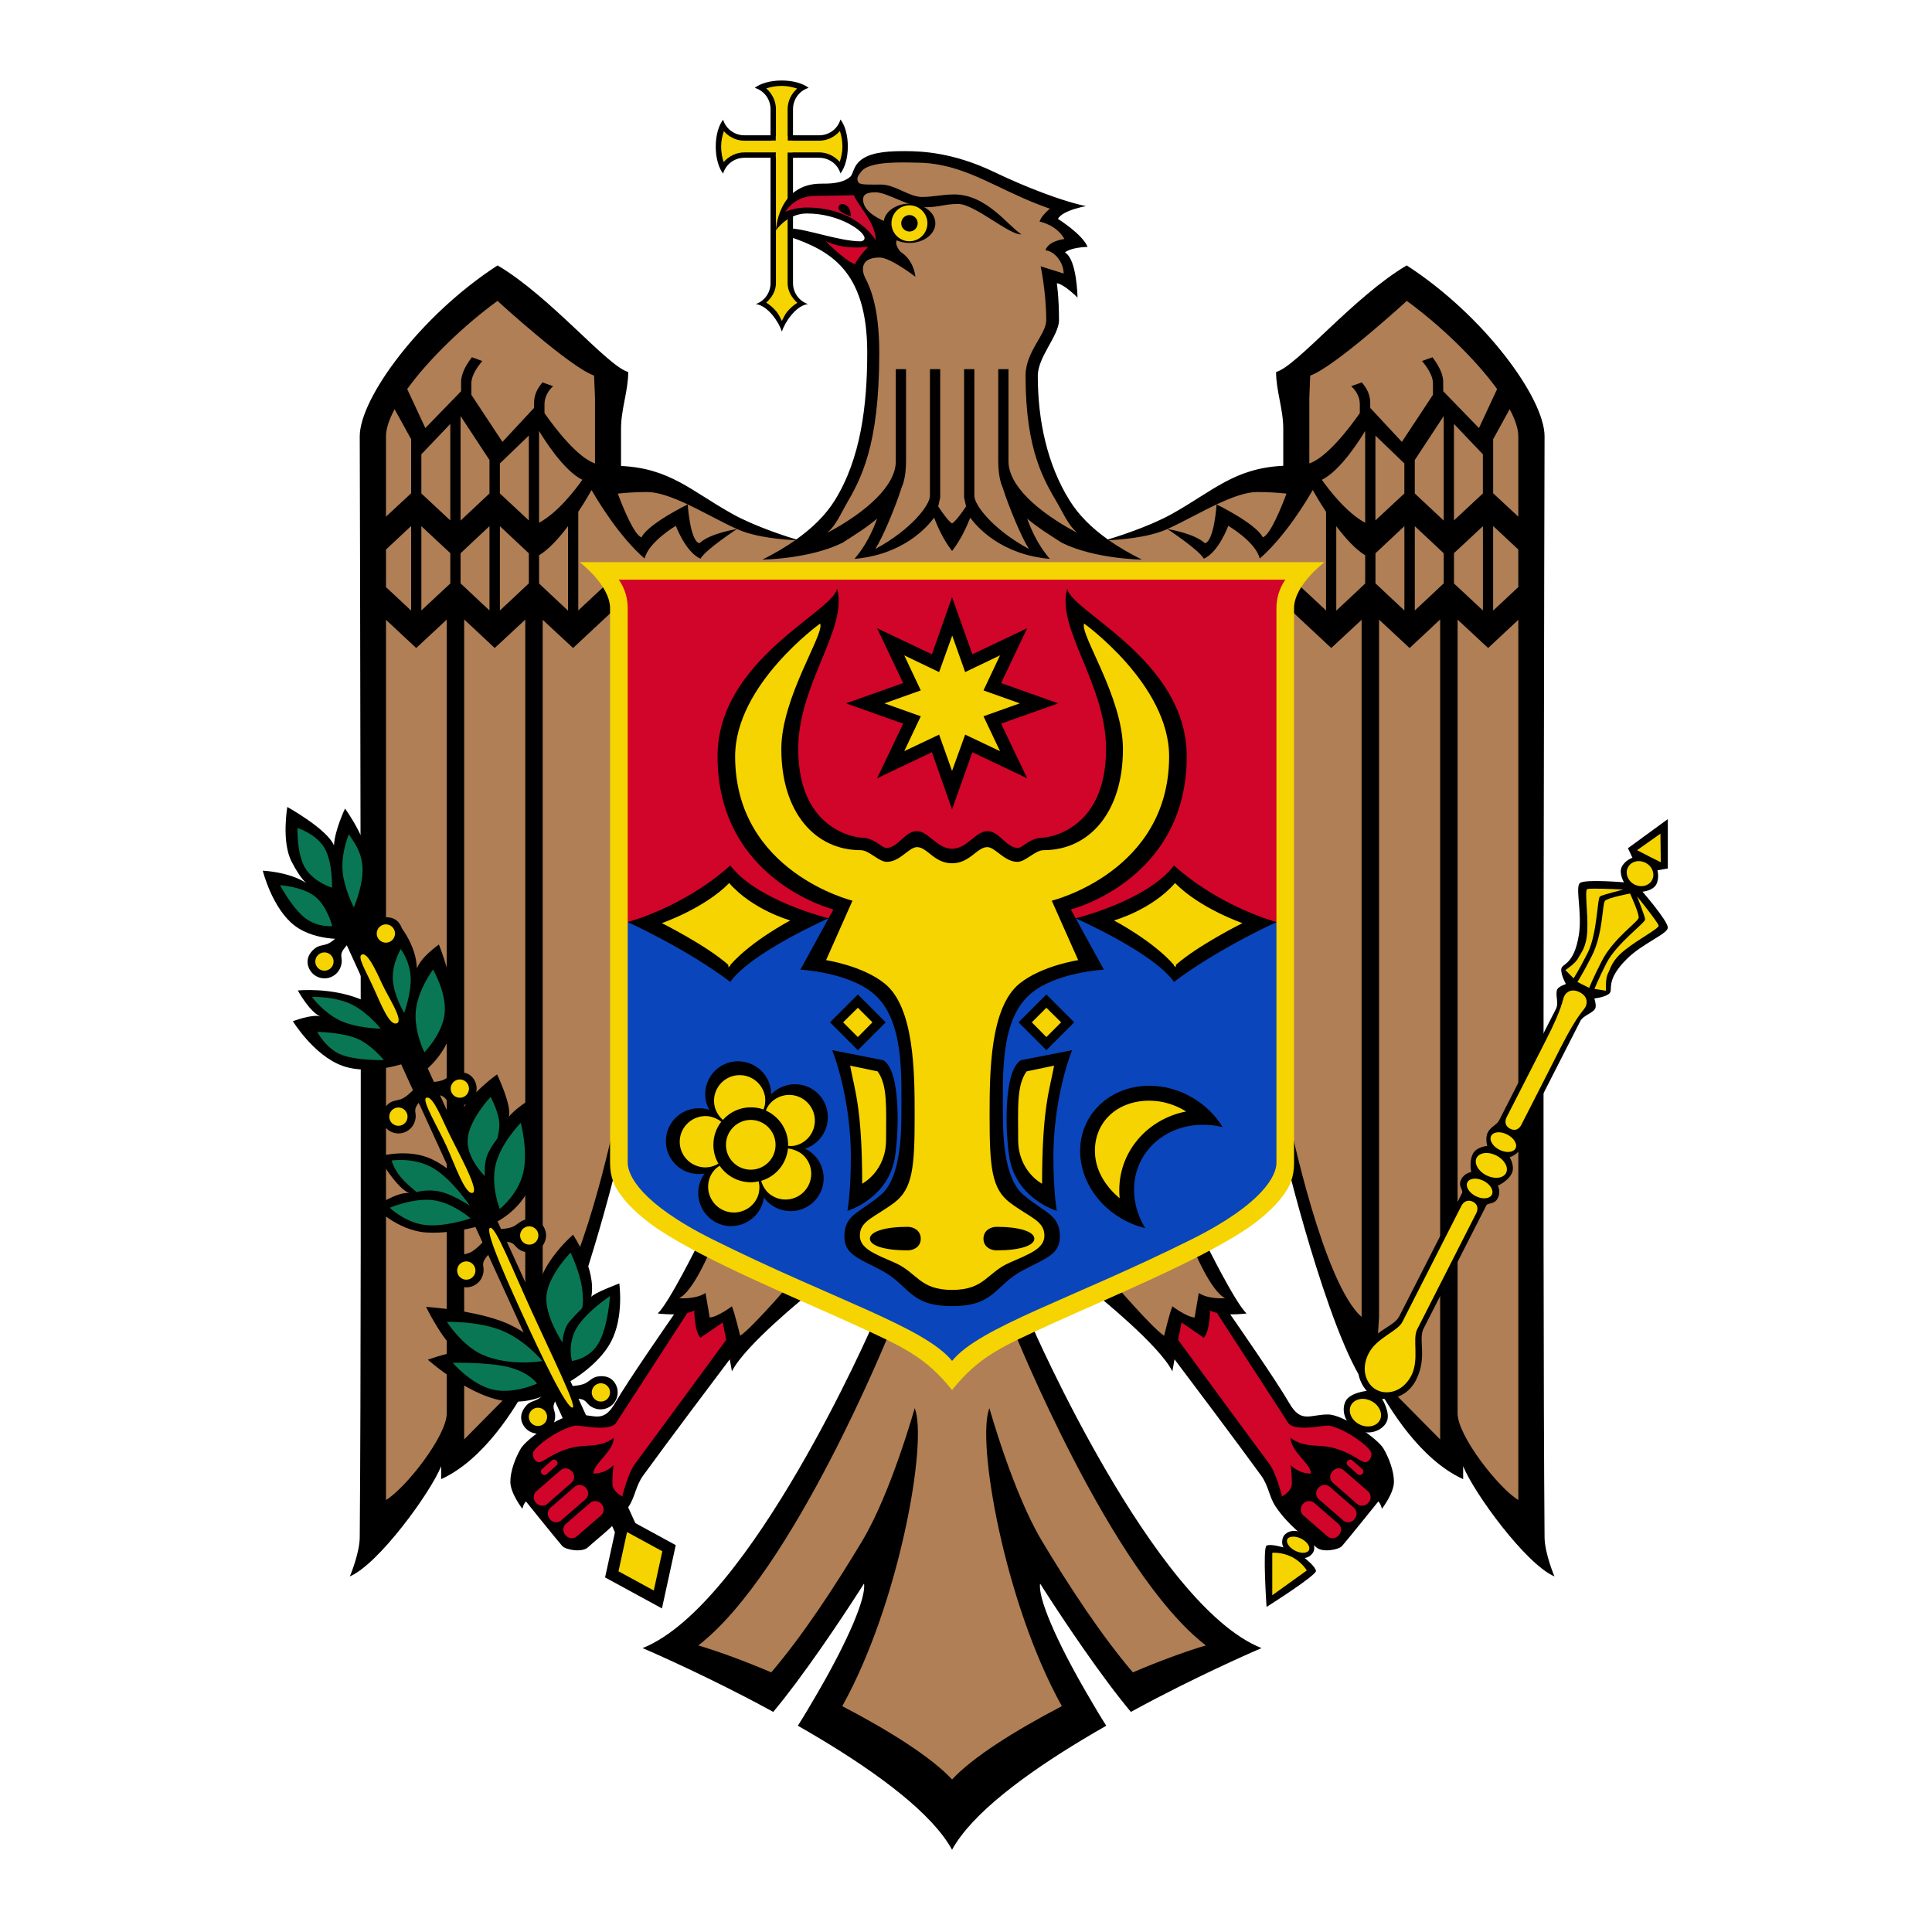 <?xml version="1.0" encoding="UTF-8" standalone="no"?>
<!-- Generator: Adobe Illustrator 13.0.0, SVG Export Plug-In . SVG Version: 6.00 Build 14948)  -->

<svg
   xmlns:dc="http://purl.org/dc/elements/1.1/"
   xmlns:cc="http://creativecommons.org/ns#"
   xmlns:rdf="http://www.w3.org/1999/02/22-rdf-syntax-ns#"
   xmlns:svg="http://www.w3.org/2000/svg"
   xmlns="http://www.w3.org/2000/svg"
   xmlns:xlink="http://www.w3.org/1999/xlink"
   xmlns:sodipodi="http://sodipodi.sourceforge.net/DTD/sodipodi-0.dtd"
   xmlns:inkscape="http://www.inkscape.org/namespaces/inkscape"
   version="1.0"
   id="svg2"
   x="0px"
   y="0px"
   width="1200"
   height="1200"
   viewBox="161.5 13.5 327.6 318.91"
   enable-background="new 161.5 13.5 273 561"
   xml:space="preserve"
   sodipodi:version="0.32"
   inkscape:version="0.91 r13725"
   sodipodi:docname="COA-Moldova.svg"
   inkscape:output_extension="org.inkscape.output.svg.inkscape"><defs
     id="defs1369"><linearGradient
       id="linearGradient3460"><stop
         offset="0"
         style="stop-color:#fdb817;stop-opacity:1"
         id="stop3462" /><stop
         offset="1"
         style="stop-color:#fdb817;stop-opacity:0"
         id="stop3464" /></linearGradient><radialGradient
       gradientTransform="matrix(1,0,0,1.001,0,-0.135)"
       gradientUnits="userSpaceOnUse"
       xlink:href="#linearGradient4168"
       id="radialGradient15337"
       fy="235.228"
       fx="199.382"
       r="11.03"
       cy="235.228"
       cx="199.382" /><linearGradient
       id="linearGradient4168"><stop
         offset="0"
         style="stop-color:#868686;stop-opacity:1"
         id="stop4170" /><stop
         offset="0.25"
         style="stop-color:#ffffff;stop-opacity:1"
         id="stop6164" /><stop
         offset="0.625"
         style="stop-color:#ffffff;stop-opacity:1"
         id="stop6166" /><stop
         offset="1"
         style="stop-color:#d7dedd;stop-opacity:1"
         id="stop4172" /></linearGradient><linearGradient
       id="linearGradient5165"><stop
         offset="0"
         style="stop-color:#ccdde6;stop-opacity:1"
         id="stop5167" /><stop
         offset="0.5"
         style="stop-color:#ccdde6;stop-opacity:1"
         id="stop5173" /><stop
         offset="1"
         style="stop-color:#ccdde6;stop-opacity:0"
         id="stop5169" /></linearGradient><linearGradient
       id="linearGradient5183"><stop
         offset="0"
         style="stop-color:#ffffff;stop-opacity:0.99"
         id="stop5185" /><stop
         offset="0.75"
         style="stop-color:#daf1f6;stop-opacity:0.996"
         id="stop5193" /><stop
         offset="1"
         style="stop-color:#94c7d2;stop-opacity:1"
         id="stop5187" /></linearGradient><linearGradient
       gradientUnits="userSpaceOnUse"
       xlink:href="#linearGradient3460"
       id="linearGradient3466"
       y2="212.953"
       x2="641.5"
       y1="212.953"
       x1="440.656" /><radialGradient
       gradientTransform="matrix(1,0,0,1.001,0,-0.135)"
       gradientUnits="userSpaceOnUse"
       xlink:href="#linearGradient4168"
       id="radialGradient2664"
       fy="235.228"
       fx="199.382"
       r="11.03"
       cy="235.228"
       cx="199.382" /><radialGradient
       gradientTransform="matrix(1,0,0,1.001,0,-0.135)"
       gradientUnits="userSpaceOnUse"
       xlink:href="#linearGradient4168"
       id="radialGradient3331"
       fy="235.228"
       fx="199.382"
       r="11.03"
       cy="235.228"
       cx="199.382" /><inkscape:perspective
       id="perspective475"
       inkscape:persp3d-origin="194.8819 : 171.25985 : 1"
       inkscape:vp_z="389.76379 : 256.88977 : 1"
       inkscape:vp_y="0 : 1000 : 0"
       inkscape:vp_x="0 : 256.88977 : 1"
       sodipodi:type="inkscape:persp3d" /><style
       id="style140905"
       type="text/css"><![CDATA[
    .fil1 {fill:black}
    .fil6 {fill:#CC092F}
    .fil5 {fill:#097754}
    .fil4 {fill:#0B45BB}
    .fil0 {fill:#B07F55}
    .fil3 {fill:#D10429}
    .fil2 {fill:#F5D402}
   ]]></style></defs><sodipodi:namedview
     inkscape:window-height="1017"
     inkscape:window-width="1920"
     inkscape:pageshadow="2"
     inkscape:pageopacity="0.0"
     guidetolerance="10.0"
     gridtolerance="10.0"
     objecttolerance="10.0"
     borderopacity="1.0"
     bordercolor="#666666"
     pagecolor="#ffffff"
     id="base"
     showgrid="false"
     inkscape:zoom="0.45254834"
     inkscape:cx="711.44317"
     inkscape:cy="563.54413"
     inkscape:window-x="1912"
     inkscape:window-y="-8"
     inkscape:current-layer="svg2"
     showguides="true"
     inkscape:guide-bbox="true"
     inkscape:window-maximized="1"><inkscape:grid
       type="xygrid"
       id="grid3985"
       visible="true"
       enabled="true" /></sodipodi:namedview><g
     style="clip-rule:evenodd;fill-rule:evenodd;image-rendering:optimizeQuality;shape-rendering:geometricPrecision;text-rendering:geometricPrecision"
     id="g140985"
     transform="matrix(0.5,0,0,0.5,205.932,22.804)"><g
       id="Layer_x0020_1"><polygon
         class="fil0"
         points="41.866,109.1 36.454,121.13 38.192,493.19 62.715,463.52 67.859,464.79 93.183,437.39 114.7,383.13 121.05,360.61 150.05,394.89 139.09,415.14 149.05,414.4 149.92,422.89 159.07,419.01 161.54,430.71 181.72,410.26 209.79,424.09 156.53,518.98 137.56,533.01 171.76,545.84 206.85,504.95 201.77,531.81 191.34,557.87 234.04,582.46 280.42,555.06 257.63,507.22 265.05,503.81 295.12,547.38 327.87,531.14 285.3,481.36 257.3,421.49 286.83,411.73 306.95,431.04 309.95,418.48 320.58,423.62 319.24,413.14 329.93,415.47 316.9,394.82 349.98,367.1 370.89,432.44 401.7,467.66 408.24,466.86 430.64,494.52 430.43,111.17 389.06,67.669 348.91,100.41 350.58,135.69 332.54,136.36 305.68,150.13 290.64,155.07 283.56,156.48 274.34,146.45 261.97,121.73 261.17,97.338 268.79,81.436 267.38,66.4 274.21,66.534 269.86,56.375 275.88,53.973 266.86,46.019 270,42.345 235.92,27.711 209.92,25.974 202.9,29.046 199.5,35.395 206.38,54.841 199.03,62.191 206.31,76.423 206.58,107.63 200.77,133.96 189.07,153.87 182.93,156.21 168.29,152.87 137.62,136.69 118.24,135.63 116.91,98.073 79.754,68.204 "
         id="path2778"
         style="fill:#b07f55" /><path
         class="fil1"
         d="m 176.23,0.001 c -3.837,0 -7.188,0.979 -9.143,2.5 3.106,0.905 5.365,3.769 5.365,7.252 l 0,8.837 -3.413,0 -5.422,0 c -3.461,0 -6.327,-2.226 -7.253,-5.302 -1.521,1.955 -2.499,5.306 -2.499,9.142 0,3.837 0.978,7.189 2.499,9.142 0.906,-3.107 3.769,-5.365 7.253,-5.365 l 5.422,0 3.413,0 0,3.415 0,27.546 0,11.518 c 0,3.339 -2.088,6.11 -4.997,7.13 4.215,0.574 7.843,6.231 8.837,9.325 0.997,-3.087 4.624,-8.751 8.838,-9.325 -2.941,-1.003 -5.061,-3.769 -5.061,-7.13 l 0,-19.867 0,-19.198 0,-3.415 3.415,0 5.424,0 c 3.462,0 6.327,2.226 7.253,5.304 1.52,-1.955 2.498,-5.308 2.498,-9.143 0,-3.837 -0.977,-7.188 -2.498,-9.142 -0.906,3.106 -3.77,5.362 -7.253,5.362 l -5.424,0 -3.415,0 0,-8.836 c 0,-3.462 2.225,-6.327 5.303,-7.253 -1.952,-1.519 -5.306,-2.498 -9.142,-2.498 z"
         id="rect2244"
         inkscape:connector-curvature="0"
         style="fill:#000000" /><path
         class="fil2"
         d="m 176.23,1.831 c -1.997,0 -3.757,0.373 -5.241,0.853 1.981,1.722 3.292,4.219 3.292,7.07 l 0,8.837 c 0,0.126 -0.037,0.247 -0.061,0.366 l 0,1.401 -1.402,0 c -0.119,0.025 -0.241,0.06 -0.365,0.061 l -0.793,0 -2.622,0 -5.422,0 c -2.818,0 -5.284,-1.29 -7.008,-3.23 -0.495,1.499 -0.914,3.21 -0.914,5.242 0,1.997 0.373,3.757 0.853,5.241 1.722,-1.981 4.218,-3.289 7.069,-3.289 l 5.422,0 1.159,0 2.255,0 1.829,0 c -0.012,0.183 -0.061,0.36 -0.061,0.547 l 0,0.914 c 0.025,0.119 0.06,0.24 0.061,0.365 l 0,3.415 0,27.546 0,11.518 c 0,2.758 -1.422,4.928 -3.292,6.643 1.337,0.824 2.489,1.863 3.474,3.048 0.878,1.054 1.226,2.085 1.828,3.168 0.604,-1.081 0.951,-2.114 1.828,-3.168 0.97,-1.165 2.105,-2.166 3.413,-2.987 -1.886,-1.71 -3.292,-3.934 -3.292,-6.704 l 0,-19.867 0,-19.198 0,-0.488 0,-2.926 0,-1.768 1.463,0 c 0.119,-0.024 0.24,-0.059 0.365,-0.059 l 3.413,0 5.424,0 c 2.817,0 5.283,1.29 7.008,3.229 0.494,-1.498 0.915,-3.208 0.915,-5.241 0,-1.996 -0.374,-3.757 -0.854,-5.241 -1.722,1.981 -4.218,3.289 -7.069,3.289 l -5.424,0 -3.413,0 c -0.125,0 -0.247,-0.037 -0.365,-0.061 l -1.402,0 0,-1.401 c -0.025,-0.118 -0.06,-0.24 -0.061,-0.366 l 0,-8.836 c 0,-2.818 1.291,-5.283 3.23,-7.009 -1.499,-0.493 -3.209,-0.914 -5.241,-0.914 l -0.001,-0.001 0,0.001 z"
         id="path2303"
         inkscape:connector-curvature="0"
         style="fill:#f5d402" /><polygon
         class="fil3"
         points="104.22,496.28 115.56,489.85 124.64,480.03 126.9,471.33 159.41,429 157.9,418.41 150.72,422.95 148.07,414.26 143.54,415.77 117.83,455.08 105.36,454.7 92.509,460.75 88.349,474.74 90.239,481.16 "
         id="path2516"
         style="fill:#d10429" /><polygon
         class="fil3"
         points="378.28,463.02 362.77,453.57 351.06,454.7 324.97,415.77 320.44,413.88 318.56,421.44 310.99,419.17 307.97,427.48 342.36,473.98 345.77,483.05 360.89,496.66 365.42,495.52 382.06,476.24 "
         id="path2750"
         style="fill:#d10429" /><rect
         class="fil1"
         transform="matrix(0.949,0.517,-0.24,1.1,121.02,486.2)"
         width="20.32"
         height="19.506"
         id="rect2290"
         x="0"
         y="0"
         style="fill:#000000" /><path
         class="fil1"
         d="m 31.242,280.34 -6.947,3.17 78.495,171.92 8.35,0 -79.898,-175.09 0,-0.001 0,0.001 z m 92.574,202.76 -5.667,5.851 3.535,7.801 6.886,-3.169 -4.753,-10.484 -10e-4,0 z"
         id="rect2273"
         inkscape:connector-curvature="0"
         style="fill:#000000" /><rect
         class="fil2"
         transform="matrix(0.949,0.517,-0.24,1.1,123.79,492.27)"
         width="12.604"
         height="12.099"
         id="rect2288"
         x="0"
         y="0"
         style="fill:#f5d402" /><polygon
         class="fil4"
         points="280.76,411.99 336.69,385.53 347.28,369.27 347.28,278.18 120.48,277.8 120.86,370.41 127.66,381.37 170.75,405.18 225.94,430.51 233.12,438.07 "
         id="path2754"
         style="fill:#0b45bb" /><path
         class="fil3"
         d="m 117.84,166.32 c 0,0 2.863,8.349 2.863,8.349 l -0.67,106.35 c 0,0 3.961,4.387 3.961,4.387 0,0 32.727,3.901 32.727,3.901 0,0 35.408,-5.181 35.408,-5.181 0,0 20.561,3.175 34.74,5.366 0.014,0.071 0.426,2.132 0.426,2.132 0,0 5.144,-0.784 6.764,-1.037 1.593,0.247 6.704,1.037 6.704,1.037 l 0.426,-2.132 c 14.178,-2.191 34.74,-5.366 34.74,-5.366 0,0 35.408,5.181 35.408,5.181 0,0 32.727,-3.901 32.727,-3.901 0,0 3.961,-4.387 3.961,-4.387 l -0.671,-106.35 2.865,-8.349 -39.187,0.302 c 0,0 -44.786,0.445 -76.972,0.794 -32.179,-0.348 -77.034,-0.794 -77.034,-0.794 l -39.187,-0.302 -0.001,0 -10e-4,0 z"
         id="path2355"
         inkscape:connector-curvature="0"
         style="fill:#d10429" /><polygon
         class="fil2"
         points="255.9,262.38 245.74,257.04 234.51,263.99 222.22,256.51 212.06,263.46 205.64,259.18 194.42,257.58 181.59,244.21 178.92,220.16 194.42,177.39 175.17,192.89 158.6,215.34 158.6,244.74 170.36,264.52 191.75,278.42 197.63,280.03 187.47,298.74 205.11,304.08 214.2,313.17 219.01,331.34 217.94,370.37 212.59,379.46 200.83,387.48 200.3,394.96 213.13,402.98 224.35,412.06 240.93,412.6 255.36,402.44 267.65,395.49 264.45,384.8 251.62,374.65 248.94,343.64 252.68,312.64 271.4,300.88 281.02,297.67 270.87,278.42 286.37,273.08 303.47,258.11 311.49,228.17 306.68,210 294.92,195.03 275.14,178.46 279.95,195.56 287.43,217.48 288.5,238.33 279.95,253.3 264.45,259.71 "
         id="path2762"
         style="fill:#f5d402" /><polygon
         class="fil2"
         points="158.6,303.01 147.91,295 129.2,284.84 146.84,277.89 159.14,268.27 167.69,277.35 184.8,284.3 170.9,292.32 "
         id="path2756"
         style="fill:#f5d402" /><polygon
         class="fil2"
         points="339.29,285.37 320.58,277.89 308.82,268.8 300.8,277.35 283.69,284.3 299.73,294.46 309.89,303.55 321.12,294.46 "
         id="path2758"
         style="fill:#f5d402" /><polygon
         class="fil2"
         points="213.66,231.92 228.1,224.43 233.98,240.47 239.86,224.43 254.29,230.85 247.87,216.41 262.84,211.07 248.41,204.65 254.83,189.15 239.86,196.64 233.98,181.13 228.63,197.17 213.13,189.68 220.08,205.19 205.11,211.07 220.08,216.41 "
         id="path2760"
         style="fill:#f5d402" /><polygon
         class="fil2"
         points="202.44,326.8 195.22,319.58 201.9,312.37 209.38,319.85 "
         id="path2764"
         style="fill:#f5d402" /><polygon
         class="fil2"
         points="265.52,326.54 273.53,319.58 266.32,311.56 258.83,319.32 "
         id="path2766"
         style="fill:#f5d402" /><polygon
         class="fil2"
         points="266.59,350.86 271.67,331.34 258.3,334.55 254.83,342.3 254.56,363.69 260.17,375.72 267.65,378.92 "
         id="path2768"
         style="fill:#f5d402" /><polygon
         class="fil2"
         points="209.92,334.02 196.56,331.61 201.37,355.4 201.37,378.39 208.05,373.58 212.59,363.15 213.39,344.98 "
         id="path2770"
         style="fill:#f5d402" /><polygon
         class="fil2"
         points="293.85,383.73 293.58,369.83 305.34,353.8 319.24,350.59 303.74,343.11 288.77,346.31 281.02,355.4 280.22,370.1 291.18,382.93 "
         id="path2772"
         style="fill:#f5d402" /><polygon
         class="fil2"
         points="146.04,349.79 140.16,355.4 139.36,362.88 143.37,367.7 148.98,369.57 152.19,369.3 149.52,375.98 151.65,382.66 158.34,386.41 165.82,384.54 169.83,377.05 176.24,381.33 183.99,379.72 189.07,371.97 185.6,364.76 181.86,361.81 187.2,358.88 189.34,350.06 182.12,341.77 175.17,342.84 171.7,345.51 170.1,339.1 161.81,334.28 154.86,336.96 151.38,344.17 153.26,350.59 "
         id="path2774"
         style="fill:#f5d402" /><path
         class="fil1"
         d="m 195,172.29 c -1.117,7.83 -40.526,24.108 -40.526,56.921 0,42.013 39.308,51.925 39.308,51.925 l -1.648,2.986 -9.567,17.43 c 0,0 16.244,0.813 24.866,8.167 10.396,8.867 9.385,27.653 9.385,41.32 0,10.768 -1.361,22.13 -6.886,26.815 -7.418,6.291 -12.435,6.756 -12.435,14.14 0,6.159 4.735,7.394 12.435,11.458 9.866,5.206 9.406,12.188 24.071,12.188 14.668,0 14.268,-6.981 24.135,-12.188 7.7,-4.064 12.434,-5.298 12.434,-11.458 0,-7.384 -5.016,-7.85 -12.434,-14.14 -5.525,-4.685 -6.886,-16.048 -6.886,-26.815 0,-13.666 -1.011,-32.453 9.385,-41.32 8.622,-7.354 24.865,-8.167 24.866,-8.167 l -9.569,-17.43 -1.644,-2.986 c 0,0 39.308,-9.912 39.308,-51.925 0,-32.813 -39.409,-49.091 -40.528,-56.921 -3.852,13.548 13.165,32.262 13.165,54.423 0,28.674 -21.148,30.046 -21.148,30.046 -4.949,0 -6.953,3.534 -8.898,3.534 -4.163,-0.435 -6.123,-5.729 -10.239,-5.729 -3.866,0 -6.834,5.973 -11.944,5.973 -5.109,0 -8.017,-5.973 -11.884,-5.973 -4.114,0 -6.074,5.295 -10.238,5.729 -1.945,0 -3.951,-3.534 -8.9,-3.534 0,0 -21.146,-1.372 -21.146,-30.046 0,-22.161 17.017,-40.876 13.163,-54.423 z m 80.933,111.83 c 0,0 26.412,11.65 33.338,21.575 15.027,-11.369 34.796,-20.295 34.796,-20.295 0,0 -18.948,-4.942 -34.796,-19.198 -9.065,11.984 -33.338,17.917 -33.338,17.917 z m -83.797,0 c 0,0 -24.27,-5.934 -33.335,-17.917 -15.849,14.257 -34.8,19.198 -34.8,19.198 0,0 19.77,8.926 34.8,20.295 6.925,-9.924 33.335,-21.575 33.335,-21.575 z m 41.869,-108.91 -6.827,19.382 -18.588,-8.838 8.837,18.589 -19.38,6.886 19.38,6.887 -8.837,18.527 18.588,-8.837 6.827,19.38 6.887,-19.38 18.588,8.837 -8.836,-18.527 19.38,-6.887 -19.38,-6.886 8.836,-18.589 -18.588,8.838 -6.887,-19.382 z m -44.732,8.959 c 1.616,3.481 -13.165,24.94 -13.165,42.54 0,21.581 11.509,34.311 26.876,34.311 2.932,0 6.137,3.961 8.898,3.961 4.502,0 7.498,-4.997 10.239,-4.997 3.484,0 5.833,5.485 11.883,5.485 6.051,0 8.46,-5.485 11.946,-5.485 2.74,0 5.735,4.997 10.238,4.997 2.763,0 5.967,-3.961 8.898,-3.961 15.367,0 26.877,-12.73 26.877,-34.311 0,-17.6 -14.78,-39.059 -13.165,-42.54 0,0 28.826,20.678 28.826,45.038 0,39.242 -39.796,48.939 -39.796,48.939 l 8.959,20.171 c 0,0 -12.335,1.85 -19.867,7.924 -10.046,8.101 -10.179,29.989 -10.179,44.793 0,17.438 0.648,24.827 6.948,29.558 6.643,4.991 11.64,6.066 11.64,11.153 0,4.433 -5.172,6.246 -11.884,9.202 -7.635,3.365 -8.395,9.203 -19.441,9.203 -11.047,0 -11.746,-5.838 -19.381,-9.203 -6.711,-2.958 -11.884,-4.769 -11.884,-9.202 0,-5.087 4.996,-6.162 11.64,-11.153 6.3,-4.731 6.947,-12.12 6.947,-29.558 0,-14.804 -0.131,-36.692 -10.178,-44.793 -7.533,-6.076 -19.867,-7.924 -19.867,-7.924 l 8.957,-20.171 c 0,0 -39.795,-9.697 -39.795,-48.939 0,-24.36 28.826,-45.038 28.826,-45.038 l 0.002,0 z m 44.793,4.083 4.388,12.373 11.823,-5.668 -5.607,11.883 12.312,4.389 -12.312,4.388 5.607,11.823 -11.823,-5.607 -4.449,12.311 -4.388,-12.311 -11.823,5.607 5.607,-11.823 -12.311,-4.388 12.311,-4.389 -5.607,-11.883 11.823,5.668 4.449,-12.373 z m -75.632,83.922 c 8.01,9.17 20.722,12.676 20.722,12.676 -0.002,0 -13.232,6.934 -20.356,15.115 l 0,0.487 c -0.071,-0.065 -0.17,-0.116 -0.246,-0.183 -0.141,0.164 -0.292,0.321 -0.426,0.488 l 0,-0.853 c -7.538,-6.663 -22.548,-14.139 -22.548,-14.139 0,0 14.389,-4.961 22.854,-13.591 l 0,10e-4 z m 151.2,0 c 8.466,8.629 22.854,13.59 22.854,13.59 0,0 -15.011,7.476 -22.551,14.139 10e-4,0.048 0,0.853 0,0.853 -0.135,-0.165 -0.286,-0.322 -0.425,-0.488 -0.073,0.069 -0.174,0.117 -0.243,0.183 0,0 -10e-4,-0.47 0,-0.487 -7.126,-8.18 -20.355,-15.115 -20.355,-15.115 0,0 12.71,-3.506 20.72,-12.676 z m -107.57,37.785 -9.447,9.445 9.447,9.447 9.447,-9.447 -9.447,-9.445 z m 63.931,0 -9.445,9.445 9.445,9.447 9.447,-9.447 -9.447,-9.445 z m -63.931,4.509 4.937,4.935 -4.937,4.998 -4.997,-4.998 4.997,-4.935 z m 63.931,0 4.998,4.935 -4.998,4.998 -4.936,-4.998 4.936,-4.935 z m -72.644,14.382 c 1.877,4.642 6.337,19.02 6.337,36.262 0,11.935 -1.157,18.222 -1.157,18.222 0,0 13.317,-3.92 15.968,-17.43 1.242,-6.333 2.628,-29.665 -3.78,-33.641 0,0 -17.368,-3.413 -17.368,-3.413 z m 81.359,0 -17.37,3.415 c -6.406,3.976 -5.021,27.307 -3.778,33.641 2.652,13.509 15.967,17.43 15.967,17.43 0,0 -1.157,-6.288 -1.157,-18.222 0,-17.242 4.461,-31.622 6.339,-36.262 l 0,-0.001 z m -113.72,3.78 c -0.744,0.032 -1.507,0.117 -2.256,0.304 -5.989,1.502 -9.608,7.602 -8.105,13.591 0.23,0.917 0.608,1.763 1.036,2.559 -0.873,-0.291 -1.784,-0.483 -2.743,-0.549 -0.385,-0.026 -0.78,-0.013 -1.157,0 -5.668,0.19 -10.392,4.646 -10.787,10.422 -0.422,6.159 4.26,11.463 10.422,11.884 0.919,0.061 1.813,0.028 2.68,-0.123 -0.53,0.728 -0.989,1.504 -1.339,2.376 -2.305,5.729 0.487,12.322 6.216,14.628 5.728,2.303 12.26,-0.549 14.564,-6.278 0.352,-0.875 0.549,-1.729 0.671,-2.621 0.528,0.732 1.162,1.403 1.889,2.01 4.737,3.961 11.823,3.334 15.784,-1.401 3.963,-4.736 3.334,-11.763 -1.402,-15.724 -0.717,-0.6 -1.512,-1.071 -2.315,-1.462 0.861,-0.276 1.697,-0.657 2.498,-1.157 5.232,-3.28 6.815,-10.248 3.535,-15.481 -2.255,-3.596 -6.216,-5.445 -10.178,-5.18 -1.801,0.12 -3.606,0.681 -5.242,1.707 -0.798,0.501 -1.508,1.057 -2.132,1.706 0.001,-0.9 -0.076,-1.826 -0.305,-2.741 -1.315,-5.242 -6.132,-8.697 -11.336,-8.472 l 10e-4,10e-4 0,10e-4 z m 38.454,1.461 9.325,1.951 c 3.449,4.76 2.863,12.455 2.863,23.16 0,10.794 -8.105,14.93 -8.105,14.93 0,-25.945 -2.675,-32.183 -4.083,-40.041 l 0,-10e-4 z m 69.17,0 c -1.41,7.859 -4.082,14.096 -4.082,40.041 0,0 -8.106,-4.136 -8.106,-14.93 0,-10.706 -0.586,-18.399 2.864,-23.159 l 9.324,-1.951 z m -106.96,3.232 c 4.039,-0.174 7.753,2.506 8.776,6.581 0.243,0.971 0.269,1.926 0.182,2.865 -0.071,0.778 -0.279,1.486 -0.548,2.193 -1.349,-0.493 -2.809,-0.732 -4.328,-0.732 -3.761,0 -7.128,1.655 -9.447,4.267 -0.608,-0.539 -1.137,-1.134 -1.584,-1.828 -0.5,-0.772 -0.922,-1.618 -1.159,-2.559 -1.169,-4.658 1.679,-9.376 6.338,-10.544 0.581,-0.148 1.191,-0.22 1.768,-0.244 l 0,10e-4 0.001,0 z m 139.26,3.595 c -14.307,0 -24.777,11.026 -23.34,24.56 1.211,11.413 10.486,20.975 21.939,23.707 -1.956,-3.198 -3.256,-6.764 -3.657,-10.542 -1.435,-13.535 9.033,-24.501 23.342,-24.501 2.255,0 4.44,0.279 6.581,0.794 -5.045,-8.27 -14.542,-14.017 -24.866,-14.017 l 10e-4,10e-4 -10e-4,0 0,-10e-4 z m -121.83,3.107 c 2.795,0.093 5.473,1.54 7.068,4.083 2.552,4.069 1.328,9.455 -2.741,12.006 -0.85,0.533 -1.76,0.886 -2.683,1.097 -0.769,0.177 -1.551,0.161 -2.315,0.122 0.004,-0.124 0,-0.24 0,-0.366 0,-5.178 -3.113,-9.654 -7.557,-11.64 0.314,-0.759 0.684,-1.484 1.218,-2.133 0.574,-0.694 1.265,-1.322 2.074,-1.828 1.526,-0.957 3.257,-1.397 4.936,-1.341 l 0.001,0 z m 121.83,1.951 c 4.479,0 8.781,1.371 12.494,3.657 -13.963,2.7 -24.012,15.033 -22.55,29.437 -4.45,-3.686 -7.705,-8.65 -8.288,-14.139 -1.133,-10.689 6.632,-18.954 18.345,-18.954 l -0.001,0 z m -149.92,5.241 c 1.013,0.07 1.922,0.35 2.803,0.73 0.705,0.308 1.356,0.704 1.95,1.159 -1.692,2.167 -2.681,4.905 -2.681,7.861 0,2.32 0.622,4.469 1.706,6.339 -0.736,0.461 -1.508,0.824 -2.375,1.037 -0.842,0.204 -1.713,0.305 -2.622,0.243 -4.791,-0.328 -8.432,-4.472 -8.105,-9.263 0.328,-4.792 4.534,-8.434 9.325,-8.106 z m 14.748,1.279 c 4.651,0 8.411,3.82 8.411,8.473 0,4.651 -3.759,8.411 -8.411,8.411 -4.654,0 -8.412,-3.759 -8.412,-8.411 0,-4.654 3.759,-8.473 8.412,-8.473 z m 12.614,9.69 c 0.833,0.093 1.637,0.293 2.437,0.609 0.832,0.331 1.655,0.735 2.376,1.341 3.684,3.083 4.117,8.565 1.037,12.25 -3.083,3.684 -8.566,4.179 -12.25,1.097 -0.777,-0.651 -1.342,-1.431 -1.828,-2.256 -0.386,-0.656 -0.637,-1.353 -0.853,-2.072 4.904,-1.416 8.575,-5.74 9.082,-10.969 l 0,-10e-4 z m -23.159,5.852 c 2.276,3.371 6.163,5.607 10.545,5.607 0.92,0 1.814,-0.118 2.68,-0.306 0.183,0.8 0.295,1.607 0.244,2.439 -0.056,0.902 -0.193,1.795 -0.549,2.682 -1.792,4.455 -6.88,6.606 -11.336,4.814 -4.455,-1.792 -6.668,-6.879 -4.876,-11.336 0.363,-0.899 0.865,-1.682 1.463,-2.376 0.527,-0.612 1.159,-1.097 1.828,-1.524 l 10e-4,0 -10e-4,0 z m 63.746,20.72 c -7.818,0 -12.797,1.65 -12.797,4.023 0,2.374 4.981,3.961 12.797,3.961 2.083,0 4.449,-1.213 4.449,-3.961 0,-2.748 -2.367,-4.023 -4.449,-4.023 z m 30.169,0 c -2.083,0 -4.449,1.274 -4.449,4.023 -0.001,2.748 2.366,3.961 4.449,3.961 7.819,0 12.797,-1.587 12.797,-3.961 0,-2.374 -4.979,-4.023 -12.797,-4.023 z"
         id="path2169"
         inkscape:connector-curvature="0"
         style="fill:#000000" /><path
         class="fil1"
         d="m 476.75,250.48 -13.53,9.874 1.525,3.229 c 0,0 -2.477,0.85 -3.598,3.046 -1.119,2.199 0.732,5.303 0.732,5.303 0,0 -12.862,-1.122 -14.87,0.183 -1.819,1.179 0.77,10.088 -0.428,17.613 -1.669,10.488 -5.804,9.607 -5.973,11.64 -0.164,1.975 1.585,5.059 1.585,5.059 0,0 -2.412,0.759 -2.926,1.768 -0.827,1.622 0.576,4.613 -0.426,6.581 -5.595,10.98 -13.857,27.185 -19.319,37.909 -0.763,1.496 -2.813,2.068 -3.841,4.083 -0.947,1.859 -0.182,4.57 -0.182,4.57 0,0 -3.62,0.216 -4.876,2.682 -1.335,2.619 -0.549,6.155 -0.549,6.155 0,0 -2.289,0.293 -3.415,2.499 -1.201,2.359 0.834,3.595 0.308,4.632 -7.344,14.407 -15.993,31.39 -21.27,41.747 -1.942,3.808 -8.735,4.571 -12.678,12.311 -3.826,7.507 1.645,13.042 1.645,13.042 0,0 -5.681,0.514 -7.191,3.475 -1.538,3.018 -0.321,7.6 3.778,9.69 4.1,2.088 8.579,0.398 10.118,-2.62 1.508,-2.961 -1.525,-7.861 -1.525,-7.861 0,0 7.694,1.108 11.518,-6.4 3.944,-7.74 0.619,-13.62 2.559,-17.43 5.278,-10.357 13.929,-27.339 21.27,-41.747 0.529,-1.037 2.699,-0.139 3.9,-2.498 1.123,-2.206 0,-4.205 0,-4.205 0,0 3.359,-1.465 4.694,-4.084 1.257,-2.465 -0.671,-5.545 -0.671,-5.545 0,0 2.647,-0.943 3.595,-2.803 1.026,-2.015 0.272,-3.989 1.035,-5.487 5.464,-10.721 13.727,-26.928 19.32,-37.906 1.004,-1.97 4.232,-2.644 5.059,-4.267 0.514,-1.008 -0.304,-3.412 -0.304,-3.412 0,0 3.558,-0.352 5.058,-1.647 1.545,-1.331 -1.592,-4.186 5.913,-11.701 5.383,-5.391 14.068,-8.562 13.955,-10.726 -0.125,-2.393 -8.592,-12.128 -8.592,-12.128 0,0 3.573,-0.301 4.692,-2.498 1.12,-2.198 0.366,-4.755 0.366,-4.755 l 3.534,-0.609 0,-16.76 0,-0.001 0,0.001 10e-4,0 z m -127.19,241.4 c -1.734,0.175 -2.817,1.202 -3.168,1.891 -0.534,1.044 -0.631,2.471 0,3.716 0,0 -4.265,-1.333 -5.728,-0.609 -1.378,0.683 0,20.783 0,20.783 0,0 17.017,-10.736 16.759,-12.25 -0.274,-1.61 -3.84,-4.328 -3.84,-4.328 1.378,-0.221 2.453,-1.085 2.987,-2.132 0.56,-1.101 0.634,-4.247 -3.23,-6.217 -1.448,-0.738 -2.737,-0.957 -3.78,-0.853 z"
         id="path2206"
         inkscape:connector-curvature="0"
         style="fill:#000000" /><path
         class="fil1"
         d="m 217.92,23.954 c -4.257,0 -10.525,0.117 -14.2,2.561 -3.363,2.232 -3.09,5.135 -4.266,6.155 -2.773,2.4 -7.525,2.315 -9.813,2.315 -14.81,0 -15.358,15.847 -15.358,15.847 0,0 3.787,-5.729 10.482,-5.729 11.132,0 19.563,6.064 19.563,8.349 0,0.925 -1.148,1.096 -1.218,1.096 -7.271,0 -18.246,-4.186 -24.074,-4.388 l 0,2.316 c 0.078,0.051 0.131,0.119 0.246,0.183 -0.084,-0.015 -0.163,-0.045 -0.246,-0.061 l 0,0.426 c 13.013,4.527 26.206,10.937 26.206,39.187 0,17.79 -2.13,35.94 -11.03,50.218 -3.152,5.056 -7.641,9.383 -13.042,13.226 -2.404,-0.726 -13.706,-4.238 -21.635,-8.654 -13.959,-7.776 -21.197,-15.513 -37.786,-16.272 l 0,-12.616 c 0,-6.741 2.439,-12.813 2.439,-19.258 -6.993,-1.874 -26.402,-25.608 -44.307,-36.141 -26.346,17.065 -46.744,45.077 -46.744,57.959 0,0 0.791,276.8 0,373.22 0,5.557 -3.351,13.408 -3.351,13.408 9.618,-4.069 27.248,-28.191 30.959,-37.359 l 0,4.389 c 14.525,-6.624 25.161,-24.028 29.923,-33.032 0.085,1.302 0.306,4.569 0.306,4.569 12.976,-11.375 29.496,-78.616 29.496,-78.616 l -0.853,-14.139 c 0,0 -11.425,54.9 -24.438,66.185 l 0,-236.4 10.3,9.567 15.601,-14.565 0,-11.092 -13.834,12.919 0,-33.458 c 2.085,-3.154 3.466,-5.508 4.509,-7.374 2.239,3.904 9.476,15.868 17.978,23.22 1.398,-5.688 10.605,-11.093 10.605,-11.093 0,0 3.299,8.939 8.348,11.152 1.776,-3.129 12.373,-10.055 12.373,-10.055 0,0 -9.066,1.377 -12.738,4.815 -3.154,-0.706 -3.961,-13.165 -3.961,-13.165 0,0 -13.342,6.498 -15.661,11.152 -2.544,-0.689 -6.504,-10.7 -8.047,-14.81 2.328,-0.254 5.614,-0.548 9.934,-0.548 3.804,0 8.673,1.802 13.773,4.205 5.603,2.639 11.465,5.979 16.7,8.35 6.705,3.035 16.848,3.652 19.806,3.778 -3.387,2.381 -7.11,4.554 -11.151,6.582 0,0 15.965,-0.148 27.181,-5.729 4.002,-2.574 8.153,-5.138 11.701,-8.166 -1.539,4.278 -3.935,9.332 -7.681,13.651 16.472,-1.394 24.673,-10.8 26.999,-13.956 1.093,2.828 3.039,7.365 6.095,11.274 3.057,-3.908 5.062,-8.446 6.156,-11.274 2.328,3.156 10.527,12.562 26.998,13.956 -3.744,-4.319 -6.141,-9.373 -7.678,-13.651 3.547,3.027 7.701,5.593 11.701,8.166 11.215,5.582 27.182,5.729 27.182,5.729 -4.044,-2.028 -7.828,-4.207 -11.213,-6.582 2.846,-0.11 13.108,-0.718 19.867,-3.778 5.234,-2.372 11.095,-5.712 16.697,-8.35 5.101,-2.402 9.971,-4.205 13.775,-4.205 4.321,0 7.605,0.294 9.933,0.548 -1.541,4.11 -5.5,14.121 -8.046,14.81 -2.321,-4.654 -15.663,-11.152 -15.663,-11.152 0,0 -0.808,12.458 -3.96,13.165 -3.672,-3.438 -12.738,-4.815 -12.738,-4.815 0,0 10.596,6.926 12.371,10.055 5.05,-2.213 8.289,-11.152 8.289,-11.152 0,0 9.267,5.406 10.665,11.093 8.503,-7.354 15.737,-19.313 17.978,-23.22 1.082,1.926 2.528,4.374 4.509,7.374 l 0,33.458 -13.833,-12.919 0,11.092 15.601,14.565 10.3,-9.567 0,236.4 c -13.016,-11.285 -24.438,-66.185 -24.438,-66.185 l -0.855,14.139 c 0,0 16.522,67.241 29.498,78.616 0,0 0.22,-3.267 0.305,-4.569 4.762,9.004 15.4,26.408 29.923,33.032 l 0,-4.389 c 3.711,9.169 21.341,33.291 30.958,37.359 0,0 -3.351,-7.851 -3.351,-13.408 -0.791,-96.428 0,-373.22 0,-373.22 0,-12.884 -20.398,-40.894 -46.744,-57.959 -17.901,10.533 -37.313,34.266 -44.306,36.141 0,6.445 2.437,12.517 2.437,19.258 l 0,12.555 c -16.552,0.776 -23.838,8.564 -37.785,16.334 -7.981,4.447 -19.404,7.97 -21.694,8.654 -5.399,-3.835 -9.83,-8.168 -12.98,-13.226 -7.586,-12.17 -10.787,-27.111 -10.787,-42.294 0,-6.418 7.191,-13.643 7.191,-18.833 0,-7.845 -0.731,-12.553 -0.731,-12.553 2.551,0.347 7.009,4.874 7.009,4.874 0,0 -0.154,-13.022 -4.267,-15.296 0,0 1.664,-1.711 7.679,-1.89 -1.69,-4.282 -10.055,-9.507 -10.055,-9.507 0.418,-0.749 1.191,-1.396 2.193,-1.95 2.101,-1.162 5.054,-1.929 7.312,-2.378 -2.407,-0.498 -5.18,-1.263 -8.226,-2.256 -6.954,-2.265 -15.142,-5.591 -22.793,-9.262 -13.966,-6.7 -24.606,-7.131 -30.472,-7.131 l 0,0.001 10e-4,0 z m 0.305,3.84 c 1.294,0.012 2.496,0.061 3.534,0.061 13.641,0 23.235,6.218 36.142,11.944 3.383,1.5 6.488,2.715 9.261,3.655 -1.737,1.539 -3.089,3.086 -3.474,4.389 0,0 5.785,1.071 8.409,5.913 0,0 -5.5,0.624 -6.399,3.839 3.08,0.233 6.142,4.115 6.156,7.863 l -7.801,-2.439 c 0,0 1.89,8.759 1.89,18.284 0,4.864 -7.008,10.589 -7.008,18.832 0,25.873 6.517,35.819 11.153,43.818 1.813,3.13 3.287,6.731 6.338,9.447 -13.355,-7.11 -23.281,-15.999 -23.281,-24.255 l 0,-31.264 -3.474,0 0,31.264 c 0,5.987 1.462,8.776 1.462,8.776 2.096,6.624 6.334,16.847 8.96,20.965 -12.287,-6.64 -18.528,-14.956 -18.528,-18.039 l 0,-42.966 -3.474,0 0,43.574 0.67,2.986 c -1.489,2.238 -3.425,4.889 -4.754,5.79 -1.325,-0.9 -3.202,-3.555 -4.694,-5.79 l 0.671,-2.986 0,-43.574 -3.474,0 0,42.966 c 0,3.083 -6.242,11.399 -18.527,18.039 2.624,-4.117 6.862,-14.341 8.957,-20.965 0,0 1.463,-2.789 1.463,-8.776 l 0,-31.264 -3.474,0 0,31.264 c 0,8.246 -9.889,17.148 -23.22,24.255 3.02,-2.718 4.473,-6.334 6.276,-9.447 5.069,-8.747 11.336,-19.86 11.336,-51.497 0,-11.874 -1.756,-19.946 -4.814,-25.597 -0.93,-1.864 -2.183,-6.826 4.936,-6.826 3.687,0 12.129,6.521 12.129,6.521 0,0 -0.347,-5.204 -4.632,-8.166 -0.711,-0.491 -1.889,-2.039 -1.889,-3.475 0,-1.076 1.846,-3.732 3.289,-4.388 0.992,-0.45 -14.504,-3.15 -14.504,-10.178 0,-1.463 0.92,-2.438 4.142,-2.438 4.22,0 11.086,5.059 17.189,5.059 4.511,0 6.289,-1.097 10.909,-1.097 5.646,0 17.422,10.689 21.451,10.299 -4.503,-2.828 -11.779,-13.53 -22.792,-13.53 -3.822,0 -7.283,0.854 -10.85,0.854 -4.572,0 -9.074,-4.206 -14.016,-4.206 -3.312,0 -7.011,0.184 -7.558,-0.671 -0.958,-1.494 -0.096,-2.361 0.793,-3.595 1.677,-2.33 6.389,-3.006 11.033,-3.168 1.393,-0.048 2.784,-0.073 4.082,-0.061 l 0,0.001 0.002,0 0.001,0 z m -138.34,46.926 0,0.059 c 0,0 24.482,22.432 32.727,25.292 0,0 0.304,7.557 0.304,7.557 l 0,22.246 c -5.975,-2.056 -13.484,-11.872 -17.124,-17.065 l 0,-3.047 c 0,-2.866 1.687,-4.961 2.924,-6.095 l -3.595,-1.279 c -1.371,1.563 -2.864,3.885 -2.864,6.886 l 0,1.768 -1.157,1.22 -0.609,0.671 -8.959,9.627 -10.542,-15.967 0,-3.9 c 0,-2.629 2.021,-5.559 3.718,-7.557 l -3.536,-1.28 c -1.785,2.311 -3.657,5.427 -3.657,8.349 l 0,3.168 c -2.48,2.567 -12.128,12.495 -12.128,12.495 l -6.155,-13.225 c 7.387,-10.232 19.364,-21.69 30.654,-29.924 l -0.001,0.001 z m 308.31,0 c 11.268,8.216 23.251,19.711 30.657,29.923 -1.315,2.823 -6.156,13.225 -6.156,13.225 0,0 -9.646,-9.928 -12.126,-12.494 l 0,-3.169 c 0,-2.921 -1.872,-6.037 -3.657,-8.349 l -3.535,1.28 c 1.696,1.996 3.718,4.928 3.718,7.557 l 0,3.9 -10.545,15.967 -8.957,-9.627 -0.609,-0.671 -1.159,-1.219 0,-1.769 c 0,-3.001 -1.493,-5.323 -2.863,-6.886 l -3.598,1.279 c 1.24,1.135 2.927,3.227 2.927,6.096 l 0,3.047 c -3.643,5.192 -11.148,15.007 -17.125,17.065 l 0,-22.246 c 0,0 0.305,-7.557 0.305,-7.557 8.244,-2.859 32.726,-25.292 32.726,-25.292 l 0,-0.06 -0.001,0 -10e-4,0 z m -343.24,36.749 5.608,10.178 0,18.346 -8.532,7.922 0,-27.242 c 0,-2.608 1.093,-5.751 2.924,-9.203 z m 378.16,0 c 1.835,3.452 2.926,6.595 2.926,9.203 l 0,27.242 -8.532,-7.922 0,-18.346 5.607,-10.178 z m -355.79,2.316 9.81,14.93 0,11.336 -9.81,9.203 0,-35.468 0,-0.001 z m 333.42,0 0,35.468 -9.813,-9.202 0,-11.336 9.813,-14.93 0,0.001 0,-0.001 z m -336.9,2.681 0,32.727 -9.813,-9.142 0,-13.285 9.813,-10.299 0,-10e-4 z m 340.37,0 9.813,10.299 0,13.285 -9.813,9.142 0,-32.727 0,0.001 z m -310.27,2.376 c 1.478,2.458 8.255,13.422 14.687,16.577 -2.278,3.22 -8.246,11.096 -14.687,14.566 l 0,-31.143 z m 280.16,0 0,31.143 c -6.439,-3.469 -12.406,-11.347 -14.687,-14.566 6.435,-3.154 13.211,-14.119 14.687,-16.577 z m -283.63,1.585 0,28.766 -9.813,-9.142 0,-10.178 9.813,-9.447 z m 287.11,0 9.813,9.447 0,10.178 -9.813,9.142 0,-28.766 z m -327.02,30.654 0,28.706 -8.532,-7.984 0,-12.738 8.532,-7.983 z m 366.94,0 8.532,7.983 0,12.738 -8.532,7.984 0,-28.706 z m -363.47,0.063 5.608,5.241 4.206,3.9 0,10.299 -4.206,3.9 -5.608,5.241 0,-28.583 0,0.002 z m 23.098,0 0,28.583 -5.607,-5.242 -4.204,-3.961 0,-10.178 4.204,-3.961 5.607,-5.241 z m 3.536,0 9.813,9.202 0,10.178 -4.267,4.022 -5.545,5.181 0,-28.583 z m 23.098,0 0,28.643 -5.607,-5.241 -4.207,-3.963 0,-9.567 c 3.385,-2.066 6.788,-5.862 9.813,-9.874 l 0,0.001 0.001,0 z m 260.54,0 c 3.026,4.009 6.428,7.808 9.81,9.872 l 0,9.568 -4.204,3.961 -5.607,5.241 0,-28.643 0,0.001 z m 23.098,0 0,28.583 -5.546,-5.181 -4.265,-4.022 0,-10.178 9.813,-9.202 -0.001,0 z m 3.535,0 5.607,5.241 4.206,3.961 0,10.178 -4.206,3.961 -5.607,5.241 0,-28.583 0,0.001 z m 23.098,0 0,28.583 -5.608,-5.242 -4.205,-3.9 0,-10.299 4.205,-3.9 5.608,-5.242 z m -345.49,31.63 10.359,9.69 10.361,-9.63 0,236.46 c 0,0 0.723,11.733 1.219,19.38 -4.607,4.657 -21.939,22.184 -21.939,22.184 l 0,-278.09 z m 330.99,0 0,278.09 c 0,0 -17.332,-17.528 -21.94,-22.182 0.496,-7.648 1.218,-19.381 1.218,-19.381 l 0,-236.46 10.361,9.63 10.361,-9.691 0,0.001 10e-4,0 z m -336.9,0.06 0,269.19 c 0,7.602 -13.88,25.325 -20.598,29.375 l 0,-298.5 10.238,9.567 10.361,-9.628 z m 342.81,0 10.361,9.628 10.239,-9.567 0,298.5 c -6.717,-4.05 -20.6,-21.775 -20.6,-29.375 l 0,-269.19 z m -257.43,211.48 c 0,0 -9.953,20.209 -13.832,23.828 0,0 2.6,0.33 5.545,0.305 -1.812,2.604 -15.651,22.53 -19.989,30.045 -4.059,7.031 -6.924,3.901 -13.165,3.901 -5.174,0 -16.905,8.244 -18.832,11.58 -2.024,3.506 -3.534,7.766 -3.534,11.275 0,3.857 4.083,9.142 4.083,9.142 0.439,-1.846 1.218,-2.499 1.218,-2.499 0,0 10.73,13.366 12.311,15.113 1.231,1.361 6.721,2.245 8.655,0.489 4.84,-4.401 9.526,-7.479 13.834,-13.834 2.218,-3.275 2.387,-7.029 4.936,-10.545 8.526,-11.761 25.494,-34.285 29.375,-39.43 0.26,1.433 0.482,2.626 0.729,4.083 4.397,-8.877 25.537,-25.84 25.537,-25.84 l -5.851,-3.841 c 0,0 -12.743,14.856 -16.882,17.614 0,0 -1.768,-7.388 -2.804,-9.996 0,0 -4.883,3.693 -7.554,3.781 0,0 -0.798,-5.014 -1.402,-8.29 -3.363,2.242 -8.959,1.768 -8.959,1.768 4.913,-2.327 10.726,-16.577 10.726,-16.577 l -4.143,-2.073 -0.002,0.002 z m 172.04,0 -4.144,2.072 c 0,0 5.815,14.251 10.726,16.577 0,0 -5.596,0.475 -8.959,-1.767 -0.602,3.275 -1.402,8.289 -1.402,8.289 -2.672,-0.087 -7.557,-3.78 -7.557,-3.78 -1.035,2.606 -2.804,9.996 -2.804,9.996 -4.136,-2.758 -16.88,-17.615 -16.88,-17.615 l -5.85,3.84 c 0,0 21.138,16.963 25.534,25.842 0.249,-1.459 0.471,-2.652 0.731,-4.083 3.88,5.145 20.848,27.668 29.375,39.43 2.549,3.516 2.716,7.27 4.937,10.544 4.306,6.356 8.993,9.434 13.834,13.834 1.932,1.758 7.422,0.873 8.654,-0.488 1.58,-1.748 12.311,-15.113 12.311,-15.113 0,0 0.778,0.652 1.219,2.498 0,0 4.083,-5.284 4.083,-9.142 0,-3.509 -1.512,-7.768 -3.535,-11.274 -1.926,-3.337 -13.656,-11.581 -18.832,-11.581 -6.241,0 -9.105,3.131 -13.163,-3.9 -4.339,-7.515 -18.18,-27.441 -19.99,-30.045 2.947,0.026 5.545,-0.305 5.545,-0.305 -3.879,-3.62 -13.834,-23.83 -13.834,-23.83 l 0.001,0 z m -173.45,22.793 c 0,0 -0.082,6.849 2.074,9.265 l 7.557,-5.181 c 0,0 0.503,2.5 1.157,5.913 -3.236,4.423 -21.822,29.791 -31.02,42.172 -2.287,3.077 -4.207,10.909 -4.207,10.909 0,0 -3.35,-1.585 -3.35,-4.448 0,-2.812 0.366,-6.156 0.366,-6.156 0,0 -2.502,2.864 -6.827,2.864 0,-3.456 6.684,-7.205 6.947,-12.126 -5.096,3.778 -9.522,1.839 -15.418,3.657 -6.42,1.977 -8.209,4.675 -10.178,4.571 -1.16,-0.063 -2.21,-2.063 -1.767,-3.292 0.767,-2.127 8.707,-8.015 14.258,-9.08 1.33,-0.255 11.79,2.276 13.897,-0.976 8.681,-13.395 22.774,-35.14 24.134,-37.235 0.895,-0.214 1.718,-0.442 2.375,-0.854 l 0,-10e-4 0.001,0 z m 174.85,0 c 0.659,0.413 1.482,0.64 2.378,0.854 1.361,2.095 15.452,23.841 24.134,37.235 2.107,3.253 12.566,0.72 13.894,0.976 5.555,1.067 13.494,6.954 14.262,9.08 0.443,1.228 -0.607,3.229 -1.768,3.292 -1.968,0.104 -3.756,-2.592 -10.178,-4.571 -5.896,-1.818 -10.32,0.122 -15.418,-3.657 0.263,4.92 6.947,8.672 6.947,12.128 -4.324,0 -6.826,-2.864 -6.826,-2.864 0,0 0.365,3.342 0.365,6.155 0,2.863 -3.351,4.449 -3.351,4.449 0,0 -1.921,-7.833 -4.206,-10.911 -9.197,-12.38 -27.784,-37.748 -31.019,-42.172 0.654,-3.411 1.157,-5.913 1.157,-5.913 l 7.556,5.181 c 2.155,-2.414 2.073,-9.265 2.073,-9.265 l 0,0.001 0,10e-4 z m -114.45,4.997 c 0,0 -41.294,94.923 -77.947,109.52 0,0 15.946,6.775 35.53,16.943 2.857,1.484 5.799,3.077 8.776,4.694 2.465,-2.969 5.061,-6.268 7.618,-9.692 11.709,-15.666 23.16,-33.823 23.16,-33.823 0.797,4.715 -5.386,19.278 -15.846,37.239 -2.058,3.529 -4.202,7.219 -6.582,10.968 2.654,1.515 5.287,3.046 7.923,4.633 19.398,11.673 37.617,25.091 44.366,37.418 6.751,-12.327 24.968,-25.746 44.369,-37.418 2.635,-1.587 5.268,-3.118 7.922,-4.633 -2.38,-3.749 -4.525,-7.437 -6.581,-10.968 -10.461,-17.961 -16.643,-32.524 -15.846,-37.239 0,0 11.451,18.157 23.16,33.823 2.556,3.423 5.152,6.723 7.617,9.692 2.975,-1.617 5.92,-3.209 8.777,-4.694 19.584,-10.169 35.528,-16.943 35.528,-16.943 -36.651,-14.592 -77.947,-109.52 -77.947,-109.52 l -6.093,1.767 c 0,0 32.937,82.023 65.148,106.84 -7.325,2.205 -15.899,5.37 -24.744,9.143 -10.748,-12.591 -21.866,-29.574 -30.898,-44.674 -9.751,-16.304 -17.734,-44.915 -17.734,-44.915 -4.521,10.982 5.114,66.145 24.561,101.05 -16.082,8.37 -30.392,17.441 -37.238,24.865 -6.845,-7.423 -21.154,-16.494 -37.235,-24.865 19.446,-34.9 29.081,-90.065 24.56,-101.05 0,0 -7.982,28.611 -17.735,44.915 -9.031,15.1 -20.148,32.084 -30.898,44.674 -8.843,-3.772 -17.418,-6.938 -24.744,-9.143 32.212,-24.813 65.15,-106.84 65.15,-106.84 l -6.095,-1.767 -0.001,0 z m -107.87,45.587 c 0.283,0.031 0.581,0.182 0.793,0.426 0.42,0.485 0.384,1.198 -0.063,1.584 l -3.412,2.986 c -0.446,0.386 -1.163,0.304 -1.584,-0.183 -0.422,-0.485 -0.386,-1.198 0.061,-1.585 l 3.412,-2.986 c 0.222,-0.194 0.509,-0.278 0.793,-0.244 l 0,0.002 z m 269.8,0 c 0.283,-0.034 0.57,0.048 0.794,0.243 l 3.412,2.986 c 0.445,0.387 0.483,1.1 0.061,1.585 -0.423,0.487 -1.14,0.569 -1.584,0.183 l -3.415,-2.987 c -0.446,-0.386 -0.483,-1.097 -0.061,-1.584 0.211,-0.243 0.509,-0.394 0.793,-0.426 l -10e-4,0 10e-4,0 z m -266.2,2.986 c 0.848,-0.069 1.739,0.302 2.378,1.036 1.02,1.176 0.954,2.843 -0.123,3.78 l -8.288,7.251 c -1.078,0.938 -2.818,0.75 -3.841,-0.425 -1.02,-1.176 -0.956,-2.903 0.123,-3.84 l 8.288,-7.192 c 0.404,-0.352 0.954,-0.568 1.463,-0.609 z m 261.94,0 c 0.214,-0.035 0.457,-0.018 0.67,0 0.51,0.041 1.057,0.257 1.463,0.608 l 8.289,7.192 c 1.077,0.935 1.143,2.665 0.122,3.841 -1.022,1.174 -2.761,1.363 -3.84,0.424 l -8.289,-7.251 c -1.077,-0.935 -1.143,-2.601 -0.12,-3.78 0.478,-0.55 1.067,-0.926 1.706,-1.036 l 0,10e-4 z m -257.24,5.607 c 0.847,-0.069 1.798,0.3 2.437,1.036 1.02,1.176 0.956,2.842 -0.123,3.778 l -8.348,7.252 c -1.078,0.937 -2.757,0.75 -3.78,-0.426 -1.022,-1.175 -0.956,-2.902 0.124,-3.839 l 8.287,-7.192 c 0.404,-0.351 0.893,-0.567 1.402,-0.609 l 10e-4,0 z m 252.55,0 c 0.218,-0.037 0.457,-0.017 0.67,0 0.509,0.041 0.997,0.259 1.401,0.609 l 8.289,7.192 c 1.078,0.935 1.146,2.663 0.12,3.839 -1.019,1.176 -2.7,1.363 -3.778,0.426 l -8.348,-7.253 c -1.078,-0.935 -1.145,-2.601 -0.123,-3.777 0.48,-0.55 1.114,-0.926 1.769,-1.037 l 0,0.001 z m -247.25,5.485 c 0.849,-0.069 1.74,0.24 2.378,0.974 1.022,1.176 0.956,2.903 -0.122,3.84 l -8.289,7.193 c -1.078,0.937 -2.757,0.749 -3.778,-0.428 -1.022,-1.176 -1.017,-2.843 0.06,-3.78 l 8.35,-7.251 c 0.403,-0.352 0.892,-0.508 1.401,-0.549 z m 241.95,0 c 0.213,-0.032 0.458,-0.017 0.67,0 0.51,0.041 0.998,0.197 1.401,0.549 l 8.352,7.251 c 1.078,0.935 1.081,2.603 0.06,3.78 -1.022,1.176 -2.701,1.364 -3.778,0.428 l -8.289,-7.193 c -1.079,-0.935 -1.143,-2.663 -0.122,-3.84 0.48,-0.55 1.069,-0.882 1.707,-0.974 z"
         id="rect2205"
         inkscape:connector-curvature="0"
         style="fill:#000000" /><path
         class="fil2"
         d="m 474.24,255.42 -7.924,5.607 4.022,2.074 4.023,2.01 -0.12,-9.691 -0.002,0 0.002,0 z m -7.681,9.325 c -1.437,0.099 -2.705,0.866 -3.351,2.133 -1.034,2.029 -0.029,4.626 2.255,5.79 2.285,1.163 4.938,0.444 5.974,-1.584 1.034,-2.029 0.028,-4.625 -2.256,-5.79 -0.857,-0.437 -1.758,-0.608 -2.621,-0.549 l -0.001,0 z m -14.93,9.325 c -1.193,0.014 -2.059,0.056 -2.255,0.183 -0.847,0.548 0.305,7.792 0.061,13.955 -0.23,5.812 -2.091,7.449 -3.109,9.447 -0.939,1.844 -4.326,4.023 -4.326,4.023 l 2.803,2.804 c 0,0 1.824,-2.841 4.692,-8.473 3.385,-6.641 3.275,-18.676 4.267,-19.318 0.863,-0.559 7.923,-2.316 7.923,-2.316 -0.001,0 -6.478,-0.35 -10.055,-0.304 l -0.001,0 -10e-4,0 z m 12.309,1.645 c 0,0 -7.422,1.423 -8.472,2.439 -1.015,0.98 -0.567,11.033 -4.509,18.77 -3.267,6.415 -4.874,8.776 -4.874,8.776 l 2.01,1.036 2.011,0.976 c 0,0 0.937,-2.604 4.206,-9.02 3.941,-7.737 12.356,-13.349 12.553,-14.748 0.204,-1.443 -2.924,-8.226 -2.924,-8.226 l 0,-10e-4 z m 2.378,0.974 c 0,0 2.687,6.776 2.743,7.801 0.063,1.178 -9.718,8.167 -13.103,14.809 -2.869,5.633 -4.083,8.777 -4.083,8.777 l 3.901,0.609 c 0,0 -0.269,-4.009 0.67,-5.851 1.017,-1.996 1.285,-4.442 5.851,-8.044 4.843,-3.82 11.389,-7.16 11.336,-8.167 -0.05,-0.931 -7.313,-9.933 -7.313,-9.933 l -10e-4,0 z m -22.061,31.936 c -1.23,0.132 -2.124,0.913 -2.621,1.889 -0.741,1.455 -0.339,3.399 -6.217,14.933 -2.576,5.056 -3.614,7.09 -6.4,12.554 -2.831,5.559 -6.947,13.591 -6.947,13.591 0,0 -1.398,2.567 1.219,3.9 2.617,1.332 3.778,-1.342 3.778,-1.342 0,0 4.116,-8.033 6.947,-13.591 2.786,-5.463 3.823,-7.558 6.4,-12.615 5.876,-11.534 7.671,-12.319 8.411,-13.773 0.796,-1.561 0.606,-3.664 -2.01,-4.998 -0.982,-0.498 -1.822,-0.626 -2.558,-0.547 l 0,-0.001 -10e-4,0.001 z m -25.293,48.085 c -0.987,0.086 -1.768,0.504 -2.132,1.218 -0.728,1.43 0.518,3.529 2.804,4.694 2.284,1.162 4.758,0.941 5.485,-0.488 0.728,-1.429 -0.579,-3.529 -2.864,-4.694 -1.142,-0.582 -2.303,-0.817 -3.291,-0.73 l -10e-4,0 -10e-4,0 z m -3.412,7.008 c -1.637,-0.078 -3.067,0.489 -3.657,1.645 -0.943,1.848 0.527,4.503 3.292,5.914 2.764,1.408 5.761,1.055 6.704,-0.794 0.943,-1.85 -0.528,-4.502 -3.292,-5.913 -1.037,-0.527 -2.063,-0.806 -3.047,-0.853 z m -4.632,8.715 c -0.986,0.087 -1.768,0.504 -2.133,1.22 -0.728,1.428 0.52,3.528 2.804,4.691 2.284,1.165 4.756,0.941 5.486,-0.487 0.728,-1.429 -0.52,-3.529 -2.804,-4.692 -1.143,-0.583 -2.365,-0.819 -3.351,-0.732 l -0.002,0 z m -2.01,7.498 c -1.443,0.185 -2.134,1.645 -2.134,1.645 0,0 -14.819,29.166 -20.048,39.43 -1.671,3.279 -8.705,5.321 -11.458,10.727 -2.773,5.438 -0.816,10.528 2.803,12.371 3.618,1.844 8.93,0.503 11.702,-4.936 2.753,-5.405 0.28,-12.325 1.949,-15.602 5.23,-10.266 20.052,-39.431 20.052,-39.431 0,0 1.46,-2.567 -1.159,-3.9 -0.654,-0.333 -1.224,-0.366 -1.706,-0.304 l -10e-4,0 z m -35.774,67.16 c -1.665,0.046 -3.147,0.833 -3.84,2.193 -1.11,2.179 0.159,5.082 2.863,6.459 2.705,1.378 5.838,0.716 6.948,-1.462 1.11,-2.179 -0.221,-5.083 -2.924,-6.461 -1.015,-0.517 -2.049,-0.758 -3.047,-0.731 l 0,0.001 z m -23.585,46.744 c -0.846,0.028 -1.545,0.296 -1.827,0.854 -0.568,1.113 0.605,2.872 2.621,3.9 2.015,1.026 4.123,0.931 4.692,-0.183 0.568,-1.115 -0.607,-2.874 -2.621,-3.9 -1.009,-0.514 -2.017,-0.7 -2.865,-0.671 z m -6.947,5.484 0,14.384 11.702,-8.411 c 0,0 -1.587,-2.803 -5.06,-4.571 -3.472,-1.768 -6.643,-1.402 -6.643,-1.402 z"
         id="path2220"
         inkscape:connector-curvature="0"
         style="fill:#f5d402" /><path
         class="fil1"
         d="m 55.626,415.9 c 0,0 6.612,13.657 11.637,15.53 -2.598,-0.709 -11.037,2.388 -11.037,2.388 0,0 14.88,13.292 27.5,14.164 10.702,0.737 15.899,-4.605 15.899,-4.605 l -2.144,-11.339 c 0,0 -6.548,-7.907 -17.026,-11.556 -10.589,-3.689 -24.829,-4.582 -24.829,-4.582 l 0,-10e-4 z"
         id="path2280"
         inkscape:connector-curvature="0"
         style="fill:#000000" /><path
         class="fil1"
         d="m 105.47,391.44 c 0,0 -9.13,7.815 -11.628,16.867 -2.5,9.053 1.629,19.342 1.629,19.342 l 7.671,14.31 c 0,0 10.632,-5.659 15.155,-14.119 4.522,-8.461 2.864,-19.878 2.864,-19.878 0,0 -8.422,3.136 -9.494,4.524 1.778,-9.386 -6.197,-21.046 -6.197,-21.046 l -10e-4,0 10e-4,0 z"
         id="path2282"
         inkscape:connector-curvature="0"
         style="fill:#000000" /><path
         class="fil1"
         d="m 76.136,387.77 c 0,0 -10.383,3.509 -20.466,2.902 -9.605,-0.58 -17.591,-8.646 -17.591,-8.646 0,0 7.962,-5.388 11.891,-4.67 -4.323,-1.58 -10.591,-12.409 -10.591,-12.409 0,0 8.907,-2.692 16.805,0.286 7.898,2.98 14.785,11.632 14.785,11.632 l 5.168,10.905 -0.001,0 z"
         id="path2284"
         inkscape:connector-curvature="0"
         style="fill:#000000" /><path
         class="fil1"
         d="m 79.706,337.06 c 0,0 5.193,10.753 3.961,14.49 1.611,-2.489 7.707,-6.363 7.707,-6.363 0,0 3.686,17.409 0.161,28.162 -3.523,10.752 -14.255,14.845 -14.255,14.845 l -11.837,-23.02 c 0,0 -1.762,-8.529 1.929,-15.282 3.692,-6.753 12.333,-12.833 12.333,-12.833 l 0.001,0 z"
         id="path2286"
         inkscape:connector-curvature="0"
         style="fill:#000000" /><path
         class="fil1"
         d="m 12.138,308.6 c 0,0 11.223,-1.179 21.489,3.074 8.583,3.563 11.215,10.039 11.215,10.039 l 4.227,11.334 c 0,0 -12.215,4.582 -21.867,1.078 -9.652,-3.506 -16.744,-15.096 -16.744,-15.096 0,0 6.745,-2.558 9.313,-1.599 -3.741,-1.655 -7.631,-8.832 -7.631,-8.832 l 0,0.001 -0.001,0 z"
         id="path2293"
         inkscape:connector-curvature="0"
         style="fill:#000000" /><path
         class="fil1"
         d="m 47.441,287.56 c 0,0 4.925,6.325 5.073,13.6 1.313,-3.868 7.462,-8.143 7.462,-8.143 0,0 6.324,15.304 4.936,26.168 -1.388,10.866 -10.487,17.294 -10.487,17.294 l -11.347,-21.539 c 0,0 -3.698,-8.828 -2.608,-15.674 1.09,-6.846 6.971,-11.709 6.971,-11.709 l 0,0.002 z"
         id="path2295"
         inkscape:connector-curvature="0"
         style="fill:#000000" /><path
         class="fil1"
         d="m 8.574,246.37 c 0,0 -2.035,11.731 1.428,18.488 3.093,6.029 5.062,7.352 5.062,7.352 -5.897,-3.892 -14.815,-4.227 -14.815,-4.227 0,0 3.174,12.763 10.759,18.586 7.585,5.823 19.28,4.462 19.28,4.462 0,0 7.69,-10.238 7.155,-21.268 -0.535,-11.03 -9.295,-22.853 -9.295,-22.853 0,0 -3.455,7.167 -3.759,12.516 -2.236,-5.516 -15.815,-13.055 -15.815,-13.055 l 0,-0.001 z"
         id="path2297"
         inkscape:connector-curvature="0"
         style="fill:#000000" /><path
         class="fil5"
         d="m 12.024,253.51 c 0,0 -0.304,8.572 2.532,13.435 2.837,4.864 9.171,6.803 9.171,6.803 0,0 0.302,-8.57 -2.534,-13.433 -2.837,-4.864 -9.17,-6.806 -9.17,-6.806 z"
         id="path2299"
         inkscape:connector-curvature="0"
         style="fill:#097754" /><path
         class="fil5"
         d="m 6.093,272.9 c 0,0 7.447,0.438 11.747,3.733 4.298,3.295 5.963,10.161 5.963,10.161 0,0 -4.936,0.501 -9.234,-2.795 C 10.271,280.704 6.093,272.9 6.093,272.9 Z"
         id="path2301"
         inkscape:connector-curvature="0"
         style="fill:#097754" /><path
         class="fil5"
         d="m 29.46,255.6 c 0,0 -2.476,5.679 -2.191,11.8 0.285,6.123 3.857,13.02 3.857,13.02 0,0 3.23,-7.35 2.946,-13.474 -0.283,-6.123 -3.747,-9.613 -4.612,-11.347 z"
         id="path2304"
         inkscape:connector-curvature="0"
         style="fill:#097754" /><path
         class="fil5"
         d="m 16.923,310.78 c 0,0 3.655,5.105 9.285,7.889 5.629,2.783 14.015,2.885 14.015,2.885 0,0 -4.186,-5.431 -9.815,-8.215 -5.629,-2.783 -13.485,-2.562 -13.485,-2.562 l 0,0.002 z"
         id="path2306"
         inkscape:connector-curvature="0"
         style="fill:#097754" /><path
         class="fil5"
         d="m 18.738,322.64 c 0,0 2.687,5.263 7.6,7.519 4.916,2.257 14.969,2.072 14.969,2.072 0,0 -3.857,-4.918 -8.771,-7.175 -4.915,-2.258 -13.799,-2.415 -13.799,-2.415 z"
         id="path2308"
         inkscape:connector-curvature="0"
         style="fill:#097754" /><path
         class="fil5"
         d="m 47.039,294.57 c 0,0 -2.97,4.909 -2.68,10.317 0.292,5.411 3.842,11.322 3.842,11.322 0,0 2.497,-6.777 2.205,-12.187 -0.291,-5.411 -3.367,-9.452 -3.367,-9.452 z"
         id="path2310"
         inkscape:connector-curvature="0"
         style="fill:#097754" /><path
         class="fil5"
         d="m 57.978,301.51 c 0,0 -5.082,6.821 -5.812,13.834 -0.73,7.012 2.89,14.217 2.89,14.217 0,0 6.139,-6.164 6.869,-13.176 0.73,-7.015 -3.947,-14.872 -3.947,-14.872 l 0,-0.002 z"
         id="path2312"
         inkscape:connector-curvature="0"
         style="fill:#097754" /><path
         class="fil5"
         d="m 43.961,366.27 c 0,0 0.611,2.522 2.734,5.199 2.122,2.68 5.757,5.515 5.757,5.515 0,0 3.51,-1.129 7.874,-0.184 4.363,0.946 10.167,4.833 10.167,4.833 0,0 -6.247,-9.322 -12.732,-12.947 -6.485,-3.622 -13.799,-2.415 -13.799,-2.415 l -0.001,0 z"
         id="path2320"
         inkscape:connector-curvature="0"
         style="fill:#097754" /><path
         class="fil5"
         d="m 43.317,382.29 c 0,0 8.087,-3.455 14.746,-2.563 6.66,0.892 12.665,6.156 12.665,6.156 0,0 -9.001,3.115 -15.66,2.224 C 48.407,387.215 43.316,382.29 43.316,382.29 l 0.001,-0.001 0,0.001 z"
         id="path2322"
         inkscape:connector-curvature="0"
         style="fill:#097754" /><path
         class="fil5"
         d="m 77.506,344.7 c 0,0 -7.152,7.576 -7.752,14.151 -0.599,6.574 5.799,12.702 5.799,12.702 0,0 -0.314,-4.216 0.787,-6.993 1.102,-2.776 3.444,-5.74 3.444,-5.74 0,0 0.998,-3.385 0.612,-6.099 -0.54,-3.792 -2.89,-8.02 -2.89,-8.02 z"
         id="path2324"
         inkscape:connector-curvature="0"
         style="fill:#097754" /><path
         class="fil5"
         d="m 87.764,353.47 c 0,0 -6.741,6.82 -8.522,14.124 -1.782,7.304 1.393,15.091 1.393,15.091 0,0 6.13,-4.835 7.912,-12.138 1.782,-7.304 -0.784,-17.076 -0.784,-17.076 l 0.001,0 z"
         id="path2326"
         inkscape:connector-curvature="0"
         style="fill:#097754" /><path
         class="fil5"
         d="m 104.64,397.5 c 0,0 3.053,6.374 3.828,11.706 0.776,5.33 0.057,7.175 0.057,7.175 0,0 -3.157,3.104 -4.572,4.929 -1.819,2.346 -2.086,6.638 -2.086,6.638 0,0 -6.339,-9.424 -5.362,-16.313 0.977,-6.888 8.135,-14.135 8.135,-14.135 l 0,10e-4 z"
         id="path2328"
         inkscape:connector-curvature="0"
         style="fill:#097754" /><path
         class="fil5"
         d="m 118,412.24 c 0,0 -8.117,5.361 -11.337,10.86 -3.223,5.497 -1.552,11.13 -1.552,11.13 0,0 5.784,-0.509 9.007,-6.007 3.221,-5.498 3.881,-15.984 3.881,-15.984 l 0.001,0 0,10e-4 z"
         id="path2330"
         inkscape:connector-curvature="0"
         style="fill:#097754" /><path
         class="fil5"
         d="m 64.672,434.88 c 0,0 11.698,-0.319 18.848,1.44 7.15,1.756 9.752,5.589 9.752,5.589 0,0 -8.04,3.764 -15.189,2.007 -7.15,-1.756 -13.411,-9.037 -13.411,-9.037 l 0,0.001 z"
         id="path2333"
         inkscape:connector-curvature="0"
         style="fill:#097754" /><path
         class="fil5"
         d="m 62.695,421.01 c 0,0 5.277,8.183 12.1,11.151 9.403,4.089 20.289,2.107 20.289,2.107 0,0 -5.914,-7.248 -14.053,-10.449 -8.14,-3.198 -18.337,-2.809 -18.337,-2.809 l 0.001,0 -0.001,0 z"
         id="path2335"
         inkscape:connector-curvature="0"
         style="fill:#097754" /><path
         class="fil1"
         d="m 100.24,442.89 0.315,4.211 c 6.995,0.065 8.036,-0.631 9.829,1.573 1.194,1.469 4.035,2.751 6.889,1.447 2.857,-1.304 4.137,-4.735 2.833,-7.591 -1.304,-2.856 -3.959,-3.476 -6.517,-2.972 -1.57,0.309 -2.603,1.563 -3.935,2.251 -2.534,1.312 -9.416,1.081 -9.416,1.081 l 0.001,0 z"
         id="path2350"
         inkscape:connector-curvature="0"
         style="fill:#000000" /><path
         class="fil2"
         d="m 117.74,443.63 0.001,10e-4 c 0.71,1.554 0.021,3.4 -1.533,4.11 -1.554,0.711 -3.402,0.022 -4.111,-1.534 -0.005,-0.009 -0.014,-0.033 -0.02,-0.043 l 0.018,0.038 c -0.711,-1.556 -0.021,-3.403 1.533,-4.113 1.554,-0.71 3.402,-0.02 4.11,1.534 0.006,0.011 0.015,0.033 0.02,0.044 l -0.019,-0.04 0,0.002 10e-4,0 z"
         id="path2348"
         inkscape:connector-curvature="0"
         style="fill:#f5d402" /><path
         class="fil1"
         d="m 99.634,439.67 3.404,2.494 c -3.651,5.969 -4.791,6.483 -3.87,9.172 0.613,1.791 0.197,4.878 -2.422,6.611 -2.619,1.733 -6.207,1.002 -7.939,-1.617 -1.732,-2.619 -0.852,-5.198 0.932,-7.101 1.095,-1.169 2.702,-1.381 3.992,-2.146 2.454,-1.456 5.903,-7.414 5.903,-7.414 l 0.001,0 z"
         id="path2357"
         inkscape:connector-curvature="0"
         style="fill:#000000" /><path
         class="fil2"
         d="m 90.989,454.91 0.001,0.004 c 0.944,1.426 2.876,1.818 4.3,0.875 1.426,-0.943 1.819,-2.875 0.876,-4.299 -0.008,-0.011 -0.02,-0.031 -0.026,-0.041 l 0.022,0.034 c -0.943,-1.424 -2.875,-1.818 -4.299,-0.875 -1.426,0.943 -1.819,2.872 -0.876,4.298 0.007,0.009 0.02,0.032 0.027,0.041 l -0.025,-0.038 -0.001,0 0,0.001 z"
         id="path2359"
         inkscape:connector-curvature="0"
         style="fill:#f5d402" /><path
         class="fil1"
         d="m 75.941,389.67 0.314,4.211 c 6.996,0.064 8.036,-0.631 9.829,1.572 1.193,1.468 4.035,2.751 6.889,1.447 2.858,-1.304 4.139,-4.734 2.832,-7.59 -1.304,-2.857 -3.958,-3.476 -6.516,-2.972 -1.571,0.311 -2.603,1.563 -3.934,2.251 -2.535,1.311 -9.416,1.081 -9.416,1.081 l 0.001,0 z"
         id="path2361"
         inkscape:connector-curvature="0"
         style="fill:#000000" /><path
         class="fil2"
         d="m 93.444,390.4 0.001,0.004 c 0.711,1.554 0.021,3.402 -1.533,4.11 -1.553,0.71 -3.402,0.02 -4.11,-1.534 -0.005,-0.011 -0.014,-0.032 -0.02,-0.044 0.017,0.038 0.017,0.038 0.017,0.038 -0.71,-1.554 -0.021,-3.402 1.535,-4.111 1.553,-0.709 3.4,-0.02 4.11,1.534 0.005,0.011 0.014,0.034 0.02,0.045 l -0.02,-0.041 -0.001,0 0.001,0 z"
         id="path2363"
         inkscape:connector-curvature="0"
         style="fill:#f5d402" /><path
         class="fil1"
         d="m 77.361,391.16 2.976,2.997 c -4.534,5.327 -5.742,5.659 -5.251,8.457 0.328,1.865 -0.563,4.851 -3.422,6.155 -2.856,1.304 -6.285,0.025 -7.591,-2.832 -1.304,-2.856 -0.033,-5.268 2.024,-6.87 1.263,-0.983 2.887,-0.944 4.278,-1.498 2.652,-1.056 6.985,-6.407 6.985,-6.407 l -0.001,0 0.001,0 z"
         id="path2365"
         inkscape:connector-curvature="0"
         style="fill:#000000" /><path
         class="fil2"
         d="m 66.449,404.87 0.002,0.004 c 0.71,1.554 2.557,2.242 4.111,1.533 1.553,-0.711 2.243,-2.556 1.533,-4.11 -0.005,-0.011 -0.015,-0.033 -0.02,-0.044 0.017,0.037 0.017,0.037 0.017,0.037 -0.71,-1.554 -2.556,-2.244 -4.111,-1.534 -1.554,0.71 -2.243,2.557 -1.534,4.11 0.006,0.012 0.017,0.034 0.022,0.045 l -0.02,-0.04 z"
         id="path2367"
         inkscape:connector-curvature="0"
         style="fill:#f5d402" /><path
         class="fil1"
         d="m 52.395,339.86 0.315,4.211 c 6.996,0.064 8.036,-0.631 9.83,1.574 1.194,1.466 4.034,2.748 6.891,1.444 2.855,-1.304 4.136,-4.733 2.832,-7.592 -1.306,-2.856 -3.959,-3.475 -6.519,-2.97 -1.571,0.311 -2.603,1.563 -3.935,2.251 -2.534,1.312 -9.415,1.079 -9.415,1.079 l 0,0.002 z"
         id="path2370"
         inkscape:connector-curvature="0"
         style="fill:#000000" /><path
         class="fil2"
         d="m 69.9,340.59 0.001,0.001 c 0.711,1.554 0.02,3.403 -1.534,4.111 -1.554,0.71 -3.402,0.021 -4.11,-1.534 -0.005,-0.009 -0.015,-0.032 -0.02,-0.044 0.017,0.037 0.017,0.037 0.017,0.037 -0.71,-1.554 -0.02,-3.4 1.534,-4.11 1.554,-0.71 3.402,-0.02 4.109,1.534 0.006,0.011 0.017,0.033 0.022,0.044 l -0.02,-0.04 0.001,0.001 z"
         id="path2374"
         inkscape:connector-curvature="0"
         style="fill:#f5d402" /><path
         class="fil1"
         d="m 54.335,338.97 2.975,2.995 c -4.534,5.327 -5.74,5.66 -5.251,8.458 0.328,1.864 -0.563,4.85 -3.421,6.154 -2.856,1.303 -6.286,0.024 -7.591,-2.832 -1.303,-2.857 -0.032,-5.269 2.024,-6.87 1.263,-0.985 2.885,-0.944 4.279,-1.5 2.652,-1.056 6.984,-6.405 6.984,-6.405 l 0,0.001 z"
         id="path2376"
         inkscape:connector-curvature="0"
         style="fill:#000000" /><path
         class="fil2"
         d="m 43.424,352.68 0.002,10e-4 c 0.709,1.556 2.556,2.243 4.11,1.535 1.556,-0.711 2.244,-2.557 1.534,-4.111 -0.006,-0.011 -0.015,-0.033 -0.021,-0.044 l 0.018,0.038 c -0.71,-1.554 -2.557,-2.245 -4.111,-1.534 -1.553,0.709 -2.243,2.556 -1.533,4.11 0.005,0.011 0.015,0.033 0.02,0.044 l -0.019,-0.039 z"
         id="path2378"
         inkscape:connector-curvature="0"
         style="fill:#f5d402" /><path
         class="fil1"
         d="m 27.313,287.26 0.314,4.209 c 6.996,0.065 8.037,-0.631 9.829,1.572 1.195,1.469 4.036,2.751 6.891,1.449 2.857,-1.306 4.137,-4.735 2.833,-7.592 -1.304,-2.857 -3.959,-3.477 -6.519,-2.972 -1.569,0.311 -2.602,1.564 -3.934,2.251 -2.534,1.311 -9.416,1.081 -9.416,1.081 l 0,10e-4 0.001,0 z"
         id="path2380"
         inkscape:connector-curvature="0"
         style="fill:#000000" /><path
         class="fil2"
         d="m 44.816,288 0.002,0.002 c 0.711,1.557 0.02,3.403 -1.534,4.111 -1.554,0.71 -3.4,0.021 -4.111,-1.533 -0.005,-0.011 -0.014,-0.033 -0.02,-0.045 l 0.018,0.038 c -0.71,-1.554 -0.02,-3.4 1.534,-4.111 1.554,-0.709 3.4,-0.02 4.11,1.534 0.005,0.011 0.015,0.033 0.02,0.044 l -0.019,-0.04 z"
         id="path2382"
         inkscape:connector-curvature="0"
         style="fill:#f5d402" /><path
         class="fil1"
         d="m 29.252,286.37 2.974,2.997 c -4.533,5.327 -5.741,5.659 -5.25,8.458 0.328,1.864 -0.565,4.85 -3.421,6.154 -2.857,1.304 -6.286,0.025 -7.59,-2.832 -1.305,-2.856 -0.033,-5.27 2.022,-6.87 1.264,-0.983 2.887,-0.944 4.279,-1.5 2.65,-1.055 6.984,-6.405 6.984,-6.405 l 0,-10e-4 0,10e-4 0.001,0 z"
         id="path2384"
         inkscape:connector-curvature="0"
         style="fill:#000000" /><path
         class="fil2"
         d="m 18.342,300.08 0.002,0.004 c 0.709,1.554 2.556,2.244 4.109,1.534 1.556,-0.71 2.244,-2.555 1.534,-4.11 -0.005,-0.011 -0.014,-0.033 -0.02,-0.044 l 0.018,0.037 c -0.71,-1.554 -2.557,-2.243 -4.111,-1.534 -1.554,0.711 -2.243,2.558 -1.534,4.111 0.006,0.011 0.015,0.033 0.02,0.044 l -0.018,-0.041 z"
         id="path2386"
         inkscape:connector-curvature="0"
         style="fill:#f5d402" /><path
         class="fil2"
         d="m 71.498,377.2 c -2.507,1.041 -6.227,-9.875 -8.957,-15.855 -2.802,-6.137 -8.49,-15.595 -6.874,-16.334 1.773,-0.809 4.108,4.157 6.974,10.437 2.866,6.278 11.205,20.772 8.856,21.749 l 0,0.002 0.001,0 z"
         id="path2340"
         inkscape:connector-curvature="0"
         style="fill:#f5d402" /><path
         class="fil2"
         d="m 45.752,319.71 c -2.506,1.044 -5.25,-6.104 -7.979,-12.085 -2.802,-6.136 -5.53,-10.47 -3.914,-11.209 1.774,-0.809 4.393,4.567 6.686,9.589 2.222,4.866 7.557,12.726 5.207,13.704 z"
         id="path2342"
         inkscape:connector-curvature="0"
         style="fill:#f5d402" /><path
         class="fil2"
         d="m 105.33,450.05 c -1.968,0.527 -10.558,-17.454 -17.504,-32.669 -6.944,-15.213 -12.116,-27.522 -10.5,-28.257 1.774,-0.81 7.396,13.56 14.344,28.776 6.946,15.215 15.135,31.754 13.661,32.15 l -0.001,0 z"
         id="path2337"
         inkscape:connector-curvature="0"
         style="fill:#f5d402" /><path
         class="fil1"
         d="m 228.34,48.428 c 0.001,3.668 -3.941,6.66 -8.777,6.66 -4.834,0 -8.777,-2.992 -8.777,-6.661 0,-3.67 3.942,-6.663 8.777,-6.663 4.835,0 8.778,2.993 8.778,6.663 l -10e-4,0.001 z"
         id="path2193"
         inkscape:connector-curvature="0"
         style="fill:#000000" /><path
         class="fil6"
         d="m 177.47,44.577 c 0,0 2.88,-5.453 10.16,-5.453 3.042,0 13.085,-0.21 13.085,-0.21 1.338,3.477 7.44,9.288 7.44,15.331 0,0 -6.192,-11.163 -23.479,-11.163 -4.344,0 -7.207,1.495 -7.207,1.495 l 10e-4,0 z"
         id="path2192"
         inkscape:connector-curvature="0"
         style="fill:#cc092f" /><path
         class="fil1"
         d="m 199.74,46.104 c 0,0 -4.247,-1.362 -4.247,-2.789 0,-1.817 2.063,-1.817 3.296,-0.402 0.849,0.976 0.95,3.19 0.95,3.19 l 0.001,0 z"
         id="path2194"
         inkscape:connector-curvature="0"
         style="fill:#000000" /><path
         class="fil3"
         d="m 205.57,56.381 c 0,0 -3.683,3.879 -4.482,5.949 -3.644,-1.381 -9.999,-7.93 -9.999,-7.93 0,0 5.387,3.145 14.48,1.981 l 0.001,0 z"
         id="path2196"
         inkscape:connector-curvature="0"
         style="fill:#d10429" /><path
         class="fil2"
         d="m 225.65,48.428 c 0.001,3.357 -2.738,6.093 -6.096,6.093 -3.358,0 -6.095,-2.737 -6.095,-6.095 0,-3.357 2.737,-6.096 6.095,-6.096 3.357,0 6.096,2.739 6.096,6.096 l -0.001,0.001 0.001,0 z"
         id="path2191"
         inkscape:connector-curvature="0"
         style="fill:#f5d402" /><path
         class="fil1"
         d="m 222.35,48.428 c 0,1.538 -1.253,2.793 -2.793,2.793 -1.539,0 -2.793,-1.256 -2.793,-2.793 0,-1.539 1.256,-2.793 2.793,-2.793 1.539,0 2.793,1.254 2.793,2.793 z"
         id="path2189"
         inkscape:connector-curvature="0"
         style="fill:#000000" /><path
         class="fil2"
         d="m 107.67,163.33 c 0,0 10.361,7.774 10.361,15.663 l 0,163.33 0,24.745 c 0,4.955 1.531,8.181 3.961,11.335 2.429,3.397 7.607,8.089 12.98,11.58 16.596,10.778 44.341,22.142 65.333,31.691 17.493,7.957 24.608,11.167 33.702,22.427 9.095,-11.259 16.27,-14.468 33.763,-22.427 20.989,-9.549 48.736,-20.914 65.332,-31.691 5.375,-3.49 10.552,-8.183 12.98,-11.58 2.431,-3.154 3.9,-6.38 3.9,-11.335 l 0,-24.745 0,-163.33 c 0,-7.889 10.361,-15.663 10.361,-15.663 l -11.032,0 -6.459,0 -108.85,0 -108.84,0 -6.461,0 -11.032,0 0.001,0 0.001,0 z m 13.284,5.973 4.206,0 108.85,0 108.85,0 4.206,0 c 0,0 -3.047,3.667 -3.047,9.69 l 0,163.33 0,24.745 c 0,4.104 -4.259,13.72 -28.826,25.961 -40.61,20.235 -71.823,29.684 -81.177,41.199 -9.355,-11.516 -40.568,-20.963 -81.177,-41.199 -24.568,-12.241 -28.827,-21.856 -28.827,-25.961 l 0,-24.745 0,-163.33 c 0,-6.022 -3.047,-9.69 -3.047,-9.69 l -0.001,0 z"
         id="rect2189"
         inkscape:connector-curvature="0"
         style="fill:#f5d402" /></g></g></svg>